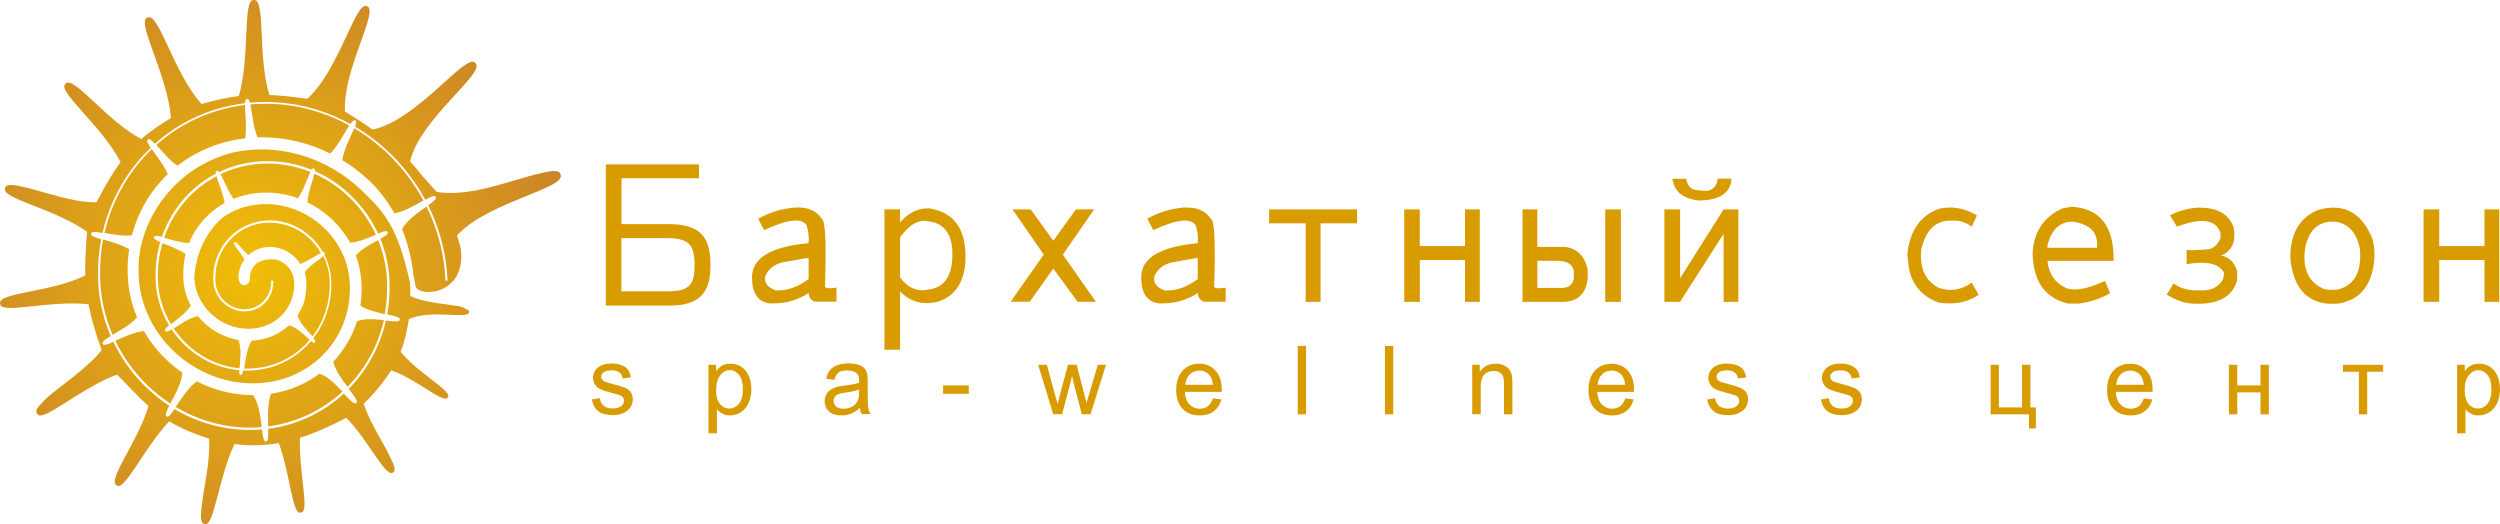<?xml version="1.0" encoding="UTF-8"?> <!-- Creator: CorelDRAW 2018 --> <svg xmlns="http://www.w3.org/2000/svg" xmlns:xlink="http://www.w3.org/1999/xlink" xml:space="preserve" width="121.535mm" height="25.483mm" style="shape-rendering:geometricPrecision; text-rendering:geometricPrecision; image-rendering:optimizeQuality; fill-rule:evenodd; clip-rule:evenodd" viewBox="0 0 12508.73 2622.8"> <defs> <style type="text/css"> <![CDATA[ .fil0 {fill:#D99C00} .fil1 {fill:url(#id0)} ]]> </style> <radialGradient id="id0" gradientUnits="userSpaceOnUse" gradientTransform="matrix(1.156 -0 -0 1.167 -197 -223)" cx="1262.96" cy="1337.63" r="1403.28" fx="1262.96" fy="1337.63"> <stop offset="0" style="stop-opacity:1; stop-color:#F0BE08"></stop> <stop offset="1" style="stop-opacity:1; stop-color:#CB8428"></stop> </radialGradient> </defs> <g id="Слой_x0020_1">  <g id="barhat-sezon.svg"> <g> <path class="fil0" d="M12332.08 1950.63c0,31.86 6.45,55.44 19.28,70.7 12.91,15.25 28.54,22.88 46.84,22.88 18.52,0 34.5,-7.89 47.79,-23.69 13.27,-15.8 19.94,-40.25 19.94,-73.41 0,-31.59 -6.54,-55.17 -19.47,-70.91 -12.94,-15.69 -28.41,-23.58 -46.38,-23.58 -17.87,0 -33.69,8.34 -47.39,25.05 -13.78,16.75 -20.62,41.12 -20.62,72.98l0.01 -0.01zm-37.86 217.41l0 -342.68 38.13 0 0 32.13c8.93,-12.53 19.11,-22.06 30.5,-28.32 11.27,-6.27 25,-9.48 41.12,-9.48 21.13,0 39.71,5.5 55.83,16.34 16.23,10.89 28.32,26.28 36.49,46.1 8.31,19.82 12.44,41.56 12.44,65.22 0,25.33 -4.55,48.2 -13.67,68.48 -9.04,20.32 -22.22,35.84 -39.54,46.64 -17.34,10.79 -35.49,16.18 -54.57,16.18 -13.97,0 -26.41,-2.91 -37.58,-8.82 -11.12,-5.91 -20.15,-13.34 -27.32,-22.39l0 120.58 -41.66 0 -0.16 0zm-571.26 -342.68l200.86 0 0 34.7 -79.57 0 0 213.06 -41.66 0 0 -213.06 -79.52 0 0 -34.7 -0.11 0zm-570.64 0l41.93 0 0 103.13 116.12 0 0 -103.13 41.83 0 0 247.76 -41.83 0 0 -109.91 -116.12 0.01 0 109.91 -41.93 -0.01 0 -247.81 0 0.05zm-563.91 100.02l137.96 0c-1.8,-20.78 -7.13,-36.49 -15.8,-46.84 -13.34,-16.18 -30.64,-24.29 -51.85,-24.29 -19.2,0 -35.41,6.54 -48.48,19.61 -13.15,13.07 -20.37,30.23 -21.79,51.74l-0.04 -0.22zm137.46 67.92l43.3 5.31c-6.8,25.41 -19.47,45.12 -37.86,59.15 -18.52,13.88 -42.1,20.91 -70.8,20.91 -36.11,0 -64.81,-11.17 -85.92,-33.44 -21.24,-22.33 -31.78,-53.59 -31.78,-93.9 0,-41.75 10.76,-74.07 32.13,-97.08 21.43,-22.88 49.16,-34.31 83.33,-34.31 33.01,0 60.01,11.43 80.88,34.04 20.97,22.6 31.45,54.47 31.45,95.31 0,2.73 -0.05,6.27 -0.22,11.43l-184.24 0.01c1.64,27.23 9.26,48.2 23.15,62.63 13.88,14.43 31.04,21.79 51.74,21.79 15.25,0 28.59,-4.09 39.48,-12.26 10.89,-7.89 19.61,-20.97 25.87,-38.67l-0.51 -0.93zm-766.35 -167.94l41.94 0 0 213.17 115.81 0 0 -213.23 41.89 0 0 213.23 27.22 0 0 104.84 -34.3 0 0 -70.26 -191.98 0 0 -247.81 -0.58 0.05zm-850.8 173.74l41.4 -6.54c2.28,16.66 8.8,29.42 19.44,38.32 10.62,8.88 25.6,13.29 44.66,13.29 19.34,0 33.49,-3.97 42.75,-11.76 9.26,-7.89 14.16,-17.16 14.16,-27.61 0,-9.81 -4.09,-17.16 -12.26,-22.6 -5.72,-3.81 -19.87,-8.44 -42.75,-14.16 -30.5,-7.89 -52.02,-14.71 -63.72,-20.42 -11.71,-5.72 -20.7,-13.62 -26.96,-23.69 -5.99,-10.08 -9.26,-21.24 -9.26,-33.22 0,-11.17 2.73,-21.24 7.63,-30.77 5.18,-9.53 11.98,-17.42 20.7,-23.69 6.54,-4.9 15.52,-8.99 26.69,-12.26 11.43,-3.27 23.41,-4.9 36.22,-4.9 19.34,0 36.49,2.73 51.19,8.44 14.71,5.44 25.6,13.07 32.68,22.6 7.08,9.53 11.71,22.33 14.43,38.4l-40.85 5.44c-1.9,-12.8 -7.35,-22.6 -16.07,-29.95 -8.99,-7.35 -21.51,-10.89 -37.86,-10.89 -19.06,0 -32.95,3 -41.12,9.53 -8.17,6.27 -12.26,13.88 -12.26,22.33 0,5.44 1.9,10.34 5.18,14.71 3.54,4.63 8.72,8.17 16.07,11.17 4.35,1.36 16.61,5.18 37.03,10.62 29.68,7.89 50.38,14.43 62.09,19.61 11.71,4.9 20.97,12.26 27.78,22.06 6.8,9.53 10.08,21.51 10.08,35.95 0,13.88 -4.09,26.96 -12.26,39.48 -8.17,12.26 -19.87,21.79 -35.13,28.59 -15.25,6.8 -32.68,10.08 -52.02,10.08 -32.13,0 -56.64,-6.8 -73.53,-20.15 -16.61,-13.34 -27.5,-33.22 -32.13,-59.63l-2.01 1.65zm-568.6 0l41.4 -6.54c2.28,16.66 8.8,29.42 19.44,38.32 10.62,8.88 25.6,13.29 44.66,13.29 19.34,0 33.49,-3.97 42.75,-11.76 9.26,-7.89 14.16,-17.16 14.16,-27.61 0,-9.81 -4.09,-17.16 -12.26,-22.6 -5.72,-3.81 -19.87,-8.44 -42.75,-14.16 -30.77,-7.89 -52.02,-14.71 -63.72,-20.42 -11.71,-5.72 -20.7,-13.62 -26.96,-23.69 -5.99,-10.08 -9.26,-21.24 -9.26,-33.22 0,-11.17 2.73,-21.24 7.63,-30.77 5.18,-9.53 11.98,-17.42 20.7,-23.69 6.54,-4.9 15.52,-8.99 26.69,-12.26 11.43,-3.27 23.41,-4.9 36.22,-4.9 19.34,0 36.49,2.73 51.19,8.44 14.71,5.44 25.6,13.07 32.41,22.6 7.08,9.53 11.98,22.33 14.43,38.4l-40.85 5.44c-1.9,-12.8 -7.35,-22.6 -16.07,-29.95 -8.72,-7.35 -21.51,-10.89 -37.86,-10.89 -19.06,0 -32.95,3 -41.12,9.53 -8.17,6.27 -12.26,13.88 -12.26,22.33 0,5.44 1.9,10.34 5.18,14.71 3.54,4.63 8.72,8.17 16.07,11.17 4.35,1.36 16.61,5.18 37.03,10.62 29.68,7.89 50.38,14.43 62.09,19.61 11.71,4.9 20.97,12.26 27.5,22.06 6.8,9.53 10.08,21.51 10.08,35.95 0,13.88 -4.09,26.96 -12.26,39.48 -8.17,12.26 -19.87,21.79 -35.13,28.59 -15.25,6.8 -32.68,10.08 -52.02,10.08 -32.13,0 -56.64,-6.8 -73.53,-20.15 -16.88,-13.34 -27.5,-33.22 -32.13,-59.63l-1.46 1.65zm-546.97 -73.72l138.06 0c-1.64,-20.78 -7.08,-36.49 -15.8,-46.84 -13.34,-16.18 -30.5,-24.29 -51.74,-24.29 -19.06,0 -35.41,6.54 -48.48,19.61 -13.07,13.07 -20.15,30.23 -21.79,51.74l-0.26 -0.22zm137.52 67.92l43.3 5.31c-6.8,25.41 -19.34,45.12 -37.86,59.15 -18.52,13.88 -41.94,20.91 -70.8,20.91 -35.95,0 -64.81,-11.17 -85.78,-33.44 -21.24,-22.33 -31.59,-53.59 -31.59,-93.9 0,-41.75 10.89,-74.07 32.13,-97.08 21.51,-22.88 49.29,-34.31 83.33,-34.31 33.22,0 60.18,11.43 80.88,34.04 20.97,22.6 31.59,54.47 31.59,95.31l0.01 11.41 -184.09 0c1.64,27.23 9.26,48.12 23.15,62.53 13.88,14.43 31.04,21.71 51.74,21.71 15.52,0 28.59,-4.09 39.48,-12.26 10.89,-8.06 19.61,-20.97 25.87,-38.72l-1.37 -0.66zm-764.39 79.79l0 -247.73 37.58 0 0 35.18c18.25,-27.23 44.39,-40.85 78.69,-40.85 14.98,0 28.59,2.73 41.12,8.04 12.53,5.44 21.79,12.44 28.05,21.18 6.27,8.66 10.62,19.06 13.07,30.96 1.64,7.84 2.45,21.43 2.45,40.85l0 152.39 -41.92 0.01 0 -150.81c0,-17.02 -1.64,-29.82 -4.63,-38.34 -3.27,-8.44 -8.99,-15.25 -17.16,-20.23 -8.17,-5.18 -17.97,-7.89 -29.14,-7.89 -17.7,0 -33.22,5.72 -46.29,16.88 -12.8,11.43 -19.34,32.68 -19.34,64.54l0 135.34 -41.93 0 -0.55 0.48zm-437.07 0l41.94 0 0 -342.03 -41.66 0.01 0 342.03 -0.28 -0.01zm-436.25 0l41.94 0 0 -342.03 -41.67 0.01 0 342.03 -0.27 -0.01zm-562.61 -147.7l138.06 0c-1.64,-20.78 -7.08,-36.49 -15.8,-46.84 -13.34,-16.18 -30.5,-24.29 -51.74,-24.29 -19.06,0 -35.41,6.54 -48.48,19.61 -13.07,13.07 -20.15,30.23 -21.79,51.74l-0.26 -0.22zm137.53 67.92l43.3 5.31c-6.8,25.41 -19.34,45.12 -37.86,59.15 -18.52,13.88 -41.94,20.91 -70.8,20.91 -35.95,0 -64.81,-11.17 -85.78,-33.44 -20.97,-22.33 -31.59,-53.59 -31.59,-93.9 0,-41.75 10.89,-74.07 32.13,-97.08 21.51,-22.88 49.29,-34.31 83.33,-34.31 32.95,0 60.18,11.43 80.88,34.04 20.97,22.6 31.59,54.47 31.59,95.31 0,2.73 0,6.27 -0.27,11.43l-184.37 0.01c1.64,27.23 9.26,48.2 23.15,62.63 13.88,14.43 31.04,21.79 51.74,21.79 15.25,0 28.59,-4.09 39.48,-12.26 10.89,-7.89 19.61,-20.97 25.87,-38.67l-0.81 -0.93zm-797.89 79.79l-75.43 -247.76 43.3 0.01 39.21 142.97 14.71 53.1 12.8 -51.19 39.48 -145.14 43.02 -0.01 37.03 143.52 12.26 47.39 14.16 -47.93 42.49 -143.24 40.84 0 -77.34 247.81 -43.58 0 -39.21 -148.41 -9.53 -42.49 -49.84 190.62 -43.57 0 -0.81 0.76zm-550.91 -102.66l128.24 0 0 -42.21 -128.73 0 0 42.21 0.48 0zm-421.27 -21.74c-15.25,6.27 -37.86,11.43 -68.35,15.8 -17.16,2.45 -29.42,5.18 -36.49,8.17 -7.08,3 -12.53,7.63 -16.34,13.62 -3.81,5.99 -5.72,12.53 -5.72,19.87 0,11.17 4.35,20.42 12.8,28.05 8.44,7.35 20.7,10.89 37.03,10.89 16.07,0 30.5,-3.54 43.02,-10.62 12.53,-7.08 21.79,-16.88 27.78,-29.14 4.63,-9.53 6.8,-23.41 6.8,-41.94l0 -15.52 -0.54 0.82zm3.54 93.68c-15.52,13.07 -30.5,22.6 -44.66,28.05 -14.43,5.44 -29.68,8.17 -46.29,8.17 -27.23,0 -47.93,-6.8 -62.63,-19.87 -14.43,-13.34 -21.79,-30.5 -21.79,-51.19 0,-12.26 2.73,-23.41 8.17,-33.49 5.44,-10.08 12.8,-18.25 21.79,-24.24 8.99,-5.99 19.06,-10.62 30.23,-13.88 8.17,-2.18 20.7,-4.35 37.31,-6.27 34.04,-4.09 58.82,-8.99 74.89,-14.71 0.27,-5.72 0.27,-9.53 0.27,-10.89 0,-17.16 -3.81,-29.42 -11.98,-36.22 -10.62,-9.53 -26.69,-14.16 -47.65,-14.16 -19.61,0 -34.04,3.27 -43.57,10.34 -9.26,6.8 -16.34,19.06 -20.7,36.76l-40.85 -5.72c3.81,-17.7 9.81,-31.86 18.52,-42.75 8.44,-10.89 20.97,-19.34 37.03,-25.05 16.07,-5.99 34.86,-8.99 56.09,-8.99 21.23,0 38.12,2.45 51.47,7.35 13.34,4.9 22.88,11.17 29.14,18.79 6.27,7.35 10.62,16.88 13.07,28.59 1.36,7.08 2.18,19.87 2.18,38.67l0 56.09c0,38.95 0.81,63.72 2.73,74.07 1.9,10.34 5.44,20.15 10.62,29.68l-43.86 0c-4.35,-8.72 -7.08,-19.06 -8.44,-30.77l-1.09 1.64zm-718.64 -91.78c0,31.86 6.54,55.28 19.34,70.53 12.8,15.25 28.59,22.88 46.84,22.88 18.79,0 34.58,-7.89 47.93,-23.69 13.34,-15.8 20.15,-40.3 20.15,-73.53 0,-31.59 -6.54,-55.28 -19.34,-71.08 -13.07,-15.8 -28.32,-23.69 -46.29,-23.69 -17.7,0 -33.77,8.17 -47.39,25.05 -13.62,16.61 -20.42,41.12 -20.42,72.98l-0.82 0.55zm-37.86 217.31l0 -342.55 38.12 0 0 32.13c8.99,-12.53 19.06,-22.06 30.5,-28.32 11.43,-6.27 25.05,-9.48 41.12,-9.48 21.24,0 39.76,5.5 55.83,16.34 16.34,10.89 28.32,26.28 36.49,46.1 8.44,19.82 12.53,41.56 12.53,65.22 0,25.33 -4.35,48.2 -13.62,68.48 -8.99,20.32 -22.33,35.84 -39.48,46.64 -17.16,10.79 -35.41,16.18 -54.47,16.18 -13.88,0 -26.41,-2.91 -37.58,-8.82 -11.17,-5.91 -20.15,-13.34 -27.23,-22.39l0 120.58 -41.65 0 -0.55 -0.13zm-585.48 -169.1l41.4 -6.54c2.45,16.61 8.99,29.42 19.61,38.12 10.62,8.72 25.6,13.34 44.66,13.34 19.34,0 33.49,-4.09 43.02,-11.71 9.26,-7.89 13.88,-17.16 13.88,-27.78 0,-9.81 -4.09,-17.16 -12.26,-22.6 -5.72,-3.81 -19.87,-8.44 -42.75,-14.16 -30.5,-7.89 -52.02,-14.43 -63.72,-20.42 -11.71,-5.72 -20.7,-13.62 -26.96,-23.69 -5.99,-10.08 -9.26,-21.24 -9.26,-33.22 0,-11.17 2.73,-21.24 7.63,-30.77 5.18,-9.53 11.98,-17.16 20.7,-23.41 6.54,-4.9 15.52,-8.99 26.69,-12.26 11.17,-3.27 23.41,-5.18 36.22,-5.18 19.34,0 36.22,2.73 50.93,8.44 14.71,5.44 25.6,13.07 32.68,22.6 7.08,9.53 11.71,22.33 14.43,38.4l-40.85 5.72c-1.9,-12.8 -7.35,-22.88 -16.07,-29.95 -8.99,-7.08 -21.51,-10.62 -37.86,-10.62 -19.06,0 -32.95,3 -41.12,9.53 -8.17,6.27 -12.26,13.88 -12.26,22.33 0,5.44 1.9,10.34 5.18,14.71 3.54,4.35 8.72,8.17 16.07,11.17 4.35,1.36 16.61,4.9 37.03,10.62 29.68,7.89 50.38,14.43 62.09,19.34 11.71,4.9 20.97,12.26 27.78,22.06 6.54,9.53 9.81,21.51 9.81,35.95 0,13.88 -4.09,26.96 -12.26,39.48 -8.17,12.26 -19.87,21.79 -35.41,28.59 -15.25,6.8 -32.68,10.08 -52.02,10.08 -32.13,0 -56.64,-6.54 -73.53,-19.87 -16.88,-13.34 -27.5,-33.22 -32.13,-59.63l-1.35 1.35zm9166.98 -950.9l78.34 0 0 183.26 226.43 0 0 -183.26 73.96 0 0 462.67 -73.96 -0.01 0 -209.55 -226.43 0.01 0 209.52 -78.34 0 0 -462.64zm-461.85 61.11c-69.63,2.78 -113.09,46.56 -130.58,130.93 -14.49,98.85 12.99,165.92 82.65,200.75 14.49,8.77 40.72,11.71 78.38,8.77 84.15,-20.32 121.86,-87.36 113.34,-200.78 -14.71,-81.59 -55.15,-128.15 -122.06,-139.7l-21.71 0 -0.02 0.03zm4.49 -69.85c89.86,-3 156.59,47.93 200.15,152.5 11.55,37.86 14.54,80.06 8.77,126.63 -14.71,104.57 -62.36,168.57 -143.73,191.98 -17.7,8.72 -48.2,11.71 -91.5,8.72 -107.56,-11.71 -168.29,-86.05 -182.73,-222.76l0 -30.5c5.72,-99.13 44.94,-167.48 117.37,-205.33 20.42,-11.71 50.93,-19.06 91.5,-21.79l0.16 0.55zm-662.28 0c90.14,0 146.56,33.22 169.76,100.22 11.71,64 -5.72,109.2 -52.28,135.07l-13.07 4.35c40.57,5.72 68.08,31.86 82.51,78.43l0 43.57c-23.15,87.41 -100.22,126.63 -230.65,117.91 -35.13,-3 -72.7,-16.07 -113.29,-39.48l-8.72 -4.35 34.58 -56.92c34.86,26.14 79.79,37.86 135.07,34.86 52.02,3 89.86,-16.07 113.01,-56.64l4.35 -30.5c-23.41,-46.56 -85.78,-61.27 -187.35,-43.85l0 -74.07c0,5.72 34.58,5.72 104.3,0 28.87,-3 50.93,-21.79 65.36,-56.92l0 -26.14c-23.41,-66.99 -95.85,-77.07 -217.86,-30.5l-34.86 -56.64c43.57,-23.41 92.86,-36.49 147.87,-39.21l1.27 0.81zm-635.86 69.72c-63.88,0 -106.04,39.21 -126.3,117.91l0 13.07 248.16 0 0 -26.41c-3,-52.28 -36.22,-86.05 -100.13,-100.48l-21.71 -4.35 -0.02 0.27zm-4.44 -74.34c142.28,8.72 211.92,99.13 208.94,270.69l-330.8 -0.01c5.77,64 36.22,109.2 91.36,135.34 43.48,17.42 108.87,5.72 195.99,-34.86l25.87 61c-43.57,26.14 -95.85,43.57 -156.59,52.28l-52.56 0c-116.28,-26.41 -175.65,-110.84 -178.64,-253.25 5.99,-104.84 55.01,-178.91 147.87,-222.76l47.93 -8.72 0.63 0.28zm-596.86 4.35c43.65,2.73 84.31,15.8 121.99,39.21l-26.14 56.64c-28.97,-23.41 -62.41,-33.49 -100.13,-30.77 -78.43,-3 -129.08,45.2 -152.31,144.05 -8.72,93.13 20.27,157.12 86.93,191.98 58.11,20.42 113.29,11.71 165.49,-26.14l34.94 61.27c-55.17,37.86 -121.99,50.65 -200.42,38.95 -92.86,-34.86 -143.57,-101.84 -152.28,-200.7l-4.3 -39.48c11.55,-116.55 62.44,-191.98 152.34,-226.84 11.5,-5.99 36.22,-8.72 73.91,-8.72l-0.01 0.56zm-1441.24 8.72l78.15 0 0 344.75 217.58 -344.75 73.81 0 0 462.67 -73.8 -0.01 0 -340.4 -217.86 340.4 -78.43 0 0 -462.36 0.55 -0.3zm38.94 -153.05l69.72 0c5.72,34.86 23.15,53.64 52.02,56.64l52.28 4.35c28.87,-5.99 46.29,-23.41 52.02,-52.55l0 -8.99 69.43 0 0 13.34c-11.43,63.72 -66.71,95.85 -165.29,95.85 -72.7,-8.99 -114.65,-40.57 -126.36,-95.85l-4.35 -13.34 0.54 0.55zm-335.49 615.98l78.43 0 0 -462.64 -78.43 0 0 462.67 0 -0.03zm-339.58 -205.33l0 135.34 121.73 0c34.86,0 55.01,-16.07 61,-48.2l0 -34.86c-5.72,-35.13 -33.22,-52.55 -82.78,-52.55l-100.22 0 0.27 0.27zm-74.06 -257.34l73.8 0 0 187.35 139.15 0c60.72,8.72 98.58,46.56 113.01,113.55l0 43.57c-8.44,78.69 -50.65,117.91 -126.08,117.91l-200.15 0.01 0 -462.36 0.28 -0.03zm-592.57 0l78.16 0 0 183.26 226.3 0.01 0 -183.26 74.06 -0.01 0 462.67 -73.8 0 0 -209.68 -226.3 0 0 209.41 -78.13 0 0 -462.36 -0.3 -0.03zm-675.07 0l439.52 0 0 69.71 -182.73 0 0 392.95 -74.34 0.01 0 -392.93 -183 0 0 -69.71 0.55 -0.03zm-370.35 244.27l-121.99 21.79c-40.57,11.71 -68.35,34.86 -82.78,69.71l0 8.72c-3,26.14 14.43,46.56 52.02,61 55.01,3 110.29,-16.07 165.29,-56.64l0 -104.84 -13.08 -0.01 0.55 0.27zm-52.56 -253.25c61.27,-3 104.84,15.8 130.98,56.37 17.42,5.99 23.15,107.84 17.42,305.54l0 26.14c-5.99,14.43 10.08,18.79 47.93,13.07l8.72 0 0 69.71 -108.92 0c-20.42,-8.99 -30.5,-23.41 -30.5,-43.85 -52.28,34.86 -111.92,52.28 -178.64,52.28l-13.07 0.01c-61,-5.72 -91.5,-49.56 -91.5,-130.98 0,-96.13 94.23,-153.05 282.67,-170.19 3,-26.41 0,-55.28 -8.72,-87.41 -23.15,-40.85 -94.49,-33.49 -213.23,21.79l-30.5 -56.92c55.28,-31.86 117.37,-50.93 187.08,-56.64l0.27 1.07zm-862.15 8.72l91.5 0 113.29 156.85 113.29 -157.12 91.22 -0.01 -156.85 226.84 165.57 235.83 -91.48 0 -121.89 -166.12 -117.64 165.84 -95.85 0 165.57 -235.83 -156.72 -226.84 0 0.56zm-440.07 56.64c-40.57,0 -81.15,27.5 -121.73,83.06l0 200.7c37.86,52.28 84.15,72.44 139.43,61 87.14,-8.72 127.45,-75.7 121.73,-200.97 -5.72,-72.98 -36.22,-117.91 -91.5,-135.34l-47.93 -8.72 0 0.27zm26.14 -61.27c127.72,20.42 187.08,110.56 178.64,270.69 -8.72,104.84 -55.01,170.19 -139.15,196.34 -75.7,17.42 -138.06,0 -187.35,-52.55l0 292.47 -78.43 0 0 -702.58 78.15 0 0 65.36c43.3,-49.56 92.86,-72.7 148.14,-69.99l0 0.28zm-618.42 248.62l-121.99 21.79c-40.57,11.71 -68.08,34.86 -82.78,69.71l0 8.72c-2.73,26.41 14.43,46.56 52.02,61.27 55.28,3 110.29,-16.07 165.57,-56.64l0 -104.84 -13.09 -0.01 0.28 0zm-52.28 -253.25c61,-3 104.57,15.8 130.71,56.64 17.16,5.99 23.15,107.84 17.16,305.54l0 26.14c-5.72,14.43 10.08,18.79 47.93,13.07l8.71 0.01 0 69.71 -108.93 0c-20.42,-8.72 -30.5,-23.41 -30.5,-43.57 -52.28,34.86 -111.92,52.28 -178.64,52.28l-13.07 0c-61,-5.72 -91.5,-49.56 -91.5,-130.98 0,-96.13 94.23,-153.05 282.94,-170.47 3,-26.14 0,-55.28 -8.72,-87.41 -23.15,-40.85 -94.23,-33.49 -213.23,21.79l-30.23 -56.37c55.28,-31.86 117.37,-50.93 187.08,-56.64l0.29 0.26zm-871.42 153.05l220.31 0c28.05,-0.27 51.19,1.64 70.26,5.72 18.79,4.09 33.77,11.17 44.66,20.97 11.17,9.81 19.06,23.69 23.69,41.4 4.63,17.7 7.08,39.76 7.08,66.99 0,23.69 -1.64,43.57 -5.18,60.46 -3.81,16.61 -10.62,30.23 -20.15,40.57 -9.81,10.34 -23.41,18.25 -41.12,23.15 -17.7,4.63 -40.57,7.08 -68.35,7.08l-231.74 -0.01 0 -266.32 0.55 0zm0 -299.56l388.05 0 0 -69.41 -466.21 0 0 706.66 315.35 0.01c49.56,0.2 89.59,-6.54 120.09,-20.42 30.77,-13.88 53.1,-35.76 67.26,-65.52 14.16,-29.68 20.97,-68.4 20.97,-116.12 0.27,-48.48 -6.54,-87.96 -20.15,-118.45 -13.62,-30.23 -36.22,-52.28 -66.99,-66.45 -30.77,-13.88 -71.62,-20.97 -122.82,-20.7l-235.27 -0.01 0 -228.75 -0.27 -0.84z"></path> <path class="fil1" d="M1563.55 1683.33c-23.36,-26.41 -63.45,-65.71 -75.3,-104.3 11.71,-20.91 37.86,-56.64 40.85,-109.55 2.45,-15.25 3.81,-31.04 3.81,-47.39 0,-7.35 -0.27,-14.98 -0.81,-23.15 -1.09,-13.07 -3.54,-25.87 -7.35,-37.86 25.6,-32.95 72.16,-61 93.13,-79.79 18.52,37.58 29.95,79.24 31.59,123.36 0.27,6.27 0.27,12.53 0.27,18.79 0,98.85 -32.13,188.99 -86.6,260.33m-341.76 159.57c7.08,-38.4 13.62,-101.03 38.12,-139.15 4.09,0 7.89,-0.27 11.98,-0.55 65.36,-5.18 123.63,-31.04 168.29,-71.08l7.89 -4.35c36.49,8.72 75.7,49.29 102.12,72.16 -4.35,5.18 -8.99,10.34 -13.62,15.25 -70.26,75.43 -168.29,123.36 -279.13,128.26 -6.27,0.27 -12.53,0.55 -18.79,0.55 -5.72,0 -11.71,0 -17.42,-0.27m-351.28 -200.7c31.59,-20.42 77.07,-52.83 120.64,-62.09 10.34,13.07 21.79,25.33 34.31,36.49 46.29,42.49 104.3,72.16 167.48,83.06 18.52,39.21 9.26,102.67 6.8,141.88 -103.21,-9.53 -197.43,-56.09 -269.32,-126.9 -22.33,-21.79 -42.49,-46.02 -60.18,-72.16m-56.1 -426.99c33.22,13.34 80.06,30.23 115.74,54.19 -7.89,32.13 -11.98,65.62 -11.98,100.22 0,10.89 0.27,22.06 1.09,33.49 3.27,44.66 16.34,86.87 36.76,124.99 -23.41,36.49 -69.44,68.63 -99.39,92.59 -38.4,-64 -61.82,-138.06 -65.09,-216.77 -0.55,-8.44 -0.55,-16.88 -0.55,-25.05 0,-56.92 7.89,-111.92 22.88,-163.39m270.4 -335.22c8.44,30.5 32.41,84.15 41.12,133.99 -37.58,20.7 -71.08,46.84 -99.67,77.61 -33.22,35.41 -59.91,77.07 -78.43,122.54 -41.66,-0.81 -89.86,-16.61 -124.99,-26.41 25.87,-75.16 66.99,-142.69 119.54,-198.8 40.85,-43.57 88.77,-80.61 141.88,-108.92m470.57 -21.52c-14.71,28.87 -32.95,89.59 -62.36,131.53 -50.38,-18.25 -104.3,-28.32 -159.58,-28.32 -12.26,0 -24.78,0.55 -37.03,1.64 -44.66,3.81 -86.6,13.88 -125.54,29.68 -28.87,-40.03 -49.29,-96.13 -65.36,-123.36 64,-30.5 135.34,-49.02 211.04,-52.28 8.17,-0.27 16.61,-0.55 25.05,-0.55 74.89,0 147.32,14.71 214.04,41.66m327.87 313.72c-37.31,15.8 -86.32,37.31 -129.35,40.57 -25.6,-46.02 -58.82,-87.69 -97.77,-123.36 -34.58,-31.59 -73.53,-58.01 -115.74,-78.97 2.45,-50.38 27.5,-110.29 34.58,-143.24 66.45,29.68 126.9,71.35 178.64,121.99 53.1,52.28 97.22,114.38 129.08,183.26m44.67 397.59c-40.3,-8.72 -88.5,-20.42 -122.27,-42.75 4.09,-27.23 6.27,-55.28 6.27,-84.15 0,-14.43 -0.55,-29.14 -1.9,-44.11 -3.27,-42.49 -12.53,-83.6 -26.96,-122.54 27.23,-32.13 75.43,-57.18 111.65,-77.07 25.87,64 41.4,132.89 44.39,205.05 0.55,10.62 0.55,21.24 0.55,31.59 0,46.02 -4.35,90.69 -12.26,133.99m-185.97 364.34c-28.05,-37.03 -60.18,-82.24 -71.35,-125.32l2.04 -2.12 0.63 -1.9c52.5,-56.37 92.51,-124.18 116.28,-199.34 37.03,-15.52 90.3,-10.62 134.52,-5.72 -28.46,123.63 -88.17,233.92 -170.61,322.15l-11.43 11.98m-397.05 197.7c-1.64,-50.65 -3.81,-116.55 14.43,-163.39 90.69,-13.88 172.92,-48.96 241.7,-99.84l1.36 -0.55c40.57,13.07 81.15,54.47 114.1,89.98 -100.48,92.59 -228.75,154.95 -371.98,173.6m-461.8 -97.13c27.15,-41.12 63.17,-98.58 105.38,-128.07 85.51,43.85 181.36,68.9 281.3,68.9 28.67,39.48 36.76,107.84 43.14,160.13 -8.9,0.81 -17.87,1.36 -26.85,1.64 -10.41,0.55 -20.97,0.81 -31.59,0.81 -134.12,0 -261.23,-37.66 -371.36,-103.15m-302.29 -331.56c40.74,-18.25 94.71,-43.65 142.61,-48.88 32.84,57.1 74.62,108.87 123.25,153.31 21.71,19.87 44.77,38.26 69.06,55.01 -2.73,50.38 -36.49,110.37 -59.91,154.79 -42.49,-27.78 -82.24,-59.91 -118.45,-95.31 -64,-62.91 -117.37,-136.98 -156.85,-218.95m-60.18 -506.25c39.48,11.17 90.69,25.05 129.35,48.2 -5.18,32.95 -7.63,66.99 -7.63,101.57 0,17.7 0.55,35.95 2.18,54.47 4.9,64.54 20.42,126.63 44.66,184.63 -30.23,35.95 -83.06,64.81 -122.27,87.41 -36.22,-84.15 -57.73,-175.65 -61.82,-271.5 -0.55,-12.8 -0.81,-25.6 -0.81,-38.12 0,-57.46 5.18,-113.29 15.52,-167.2m243.71 -451.51c23.96,33.22 59.91,79.24 79.79,124.99 -9.26,8.44 -17.97,17.42 -26.41,26.41 -72.7,77.61 -125.81,173.2 -153.31,279.39 -43.3,5.44 -95.85,-4.9 -136.98,-12.26 34.31,-148.41 105.93,-281.03 205.05,-386.96 10.08,-11.17 20.7,-21.79 31.59,-32.13m466.22 -220.56c0.27,39.76 9.53,108.66 1.36,166.66 -128.81,14.71 -244.81,63.72 -339.04,137.25 -40.03,-26.96 -77.61,-73.53 -105.66,-104.3 120.64,-107.56 273.4,-179.19 443.33,-199.88m521.22 102.39c-22.88,36.49 -54.47,99.94 -94.49,140.52 -104.02,-51.74 -220.31,-81.15 -341.49,-81.15 -7.35,0 -14.98,0 -22.33,0.27 -22.06,-52.55 -27.23,-124.72 -35.67,-165.03 11.98,-1.09 24.24,-1.9 36.76,-2.45 12.53,-0.55 25.33,-0.81 38.12,-0.81 150.32,0 293.29,39.21 419.09,108.38m371.45 375.8c-40.85,23.15 -95.85,55.83 -145.14,64 -35.67,-64 -80.88,-122.27 -136.16,-172.65 -38.4,-35.13 -80.06,-66.45 -124.44,-93.4 7.89,-55.28 42.75,-118.45 59.91,-159.3 64,37.86 123.36,83.6 176.73,135.89 66.99,65.9 124.18,141.6 169.11,225.21m-62.09 479.55c96.94,44.11 246.72,38.4 270.14,61.55 13.62,4.09 21.24,9.26 20.15,16.61 3.54,40.57 -190.35,-15.25 -300.64,35.95 -9.81,61 -21.51,113.29 -41.4,163.39 89.32,110.29 260.07,197.16 236.37,227.39 -17.7,38.95 -156.31,-91.5 -283.76,-134.25 -26.41,41.94 -60.46,85.78 -105.66,135.34 -10.34,10.89 -21.24,21.79 -32.13,32.13 10.08,28.59 22.6,57.73 35.95,85.78 36.22,72.16 77.61,137.79 96.94,181.36 20.42,40.03 29.95,67.81 15.52,75.43 -35.95,33.22 -121.99,-157.95 -235.01,-272.59 -78.43,40.57 -154.13,75.43 -231.74,99.94 -6.8,171.28 49.56,370.35 5.72,373.89 -46.56,16.07 -53.38,-192.53 -111.92,-347.48 -70.53,12.53 -143.24,15.25 -221.4,4.9 -81.42,171.28 -101.84,415.28 -148.96,400.31 -23.41,-1.36 -22.06,-43.57 -13.07,-105.93 5.44,-46.84 17.97,-110.56 27.5,-178.1 5.72,-47.93 9.53,-97.22 7.63,-143.24 -84.42,-26.69 -147.87,-55.28 -200.15,-86.87 -128.26,137.79 -222.48,350.47 -261.97,320.79 -52.55,-21.79 104.57,-217.03 158.76,-397.04 -51.74,-45.75 -97.77,-97.49 -157.67,-157.4 -183,66.99 -373.89,243.72 -399.49,196.61 -11.43,-12.26 -1.09,-30.5 22.6,-53.64 40.57,-51.74 182.73,-137.52 279.13,-240.46 7.35,-8.17 14.43,-16.61 20.97,-25.05 -30.77,-84.85 -51.19,-156.04 -64,-220.31l-1.9 -8.99c-190.87,-22.04 -438.4,51.76 -441.94,-1.35 -18.52,-58.39 257.62,-57.46 425.91,-143.29l0 -2.73c-2.18,-69.06 2.45,-136.84 8.99,-215.13 -161.76,-116.5 -431.9,-166.6 -410.66,-217.91 3.19,-20.97 34.12,-19.77 81.07,-8.99 64.89,12.18 171.28,50.81 276.18,69.91 34.31,5.99 68.63,9.26 101.03,8.99 42.21,-84.42 81.97,-149.51 120.09,-200.97 -94.74,-181.99 -318.58,-354.36 -276.65,-390.86 35.95,-51.85 206.69,186.21 380.7,275.31 50.93,-45.32 99.39,-74.34 148.14,-105.03 -18.52,-217.2 -174.82,-482.99 -119.54,-501.82 56.09,-36.87 132.62,278.3 272.59,431.84 67.81,-19.87 127.17,-32.87 186.54,-39.84 56.75,-201.51 18.35,-485.27 73.63,-480.37 61.87,-10.62 18.98,281.58 78.69,474.92 56.56,2.35 118.05,8.9 189.86,19.2 159.04,-143.36 243.02,-493.16 297.64,-463.61 66.71,16.61 -122.54,320.36 -108.71,527.58 56.5,34.78 101.03,63.62 138.29,89.7 223.02,-45.75 469.06,-388.6 512.77,-333.75 61,46.48 -276.13,278.39 -325.74,493.55 22.88,24.32 44.39,49.84 64.54,76.31 20.42,22.68 43.22,47.82 69.16,76.25 59.8,9.81 127.34,4.63 195.26,-7.58 128.73,-25.05 256.53,-72.9 331.96,-87.61 52.02,-12.53 86.32,-14.79 91.5,5.99 37.03,71.08 -359.46,135.89 -517.51,306.44 6.89,21.13 13.07,42.54 18.52,64.21 33.17,242.2 -223.02,248.52 -226.21,185.64 -5.18,-24.24 -8.44,-41.4 -10.89,-54.47 -8.44,-78.97 -27.23,-155.22 -56.09,-225.75 22.6,-45.2 80.33,-84.15 122.27,-113.83 55.56,112.74 89.32,238.55 94.77,370.89l10.34 -0.55c-5.72,-134.52 -40.03,-261.97 -96.68,-376.34 26.69,-19.06 44.66,-34.04 36.76,-43.02 -4.63,-9.26 -24.24,0 -51.47,15.25 -45.48,-84.42 -103.48,-161.21 -171.02,-227.66 -54.19,-53.1 -114.65,-99.67 -180,-138.06 6.27,-16.88 7.89,-28.59 0,-31.32 -5.99,-3.81 -13.88,3.81 -23.69,17.97 -127.72,-70.26 -272.59,-110.29 -425.08,-110.29 -12.8,0 -25.6,0.27 -38.4,0.81 -13.07,0.81 -25.87,1.64 -38.95,2.73 -3.81,-13.62 -8.44,-20.97 -15.25,-19.06 -5.99,0.27 -8.72,8.17 -9.26,21.51 -172.65,20.7 -327.87,93.4 -450.69,202.87 -17.16,-17.97 -29.95,-28.32 -36.49,-20.42 -7.08,5.18 0.55,19.87 14.98,40.57 -11.43,10.89 -22.33,22.06 -33.22,33.49 -100.48,107.56 -173.2,242.09 -207.78,392.68 -33.22,-5.72 -56.92,-8.17 -57.46,4.09 -3.27,10.34 18.79,18.25 50.93,27.5 -10.62,54.73 -16.07,111.65 -16.07,169.93 0,12.53 0.27,25.33 0.81,38.4 3.81,97.49 26.14,190.89 62.91,276.13 -28.32,16.61 -46.84,29.42 -40.03,39.21 3.54,9.81 24.24,2.45 53.1,-10.34 40.03,83.6 93.95,158.76 159.04,222.48 37.03,36.22 77.34,68.9 120.64,97.22 -14.71,28.87 -23.41,49.56 -12.8,53.92 8.17,5.99 21.51,-11.17 39.21,-37.31 111.96,66.43 241.04,104.55 377.46,104.55 10.62,0 21.24,-0.27 31.86,-0.71 9.26,-0.27 18.52,-0.81 27.78,-1.64 4.63,36.76 8.99,62.63 21.24,59.63 10.89,0 11.17,-26.14 10.08,-62.91 145.97,-18.79 276.4,-82.24 378.8,-176.51 30.5,32.95 53.48,58.27 62.63,47.11 10.34,-7.71 -10.89,-34.7 -38.29,-70.62l12.53 -13.07c83.95,-89.86 144.74,-202.6 173.47,-328.68 39.59,4.63 69.71,8.44 69.58,-5.18 2.73,-11.43 -25.33,-17.42 -63.17,-25.87 7.89,-44.11 12.26,-89.59 12.26,-136.16 0,-10.62 -0.27,-21.24 -0.81,-32.13 -3.27,-73.8 -19.06,-144.6 -45.75,-209.68 25.6,-14.43 42.75,-25.6 36.76,-34.31 -3.27,-8.99 -21.79,-2.73 -48.2,8.17 -32.41,-70.26 -77.34,-133.71 -131.8,-187.08 -53.38,-52.55 -115.74,-95.31 -184.36,-125.27 0.55,-7.89 -0.81,-12.8 -5.44,-13.62 -3.54,-1.9 -7.35,0.81 -11.17,6.54 -68.35,-27.78 -142.69,-43.02 -219.48,-43.02 -8.72,0 -17.16,0 -25.87,0.55 -77.88,3.27 -150.86,22.33 -216.77,54.19 -4.9,-5.99 -8.99,-8.44 -13.07,-5.72 -4.09,1.36 -4.9,6.27 -3.81,13.88 -55.28,28.87 -105.12,66.99 -147.32,112.2 -53.92,57.46 -95.85,126.63 -122.27,203.69 -22.88,-5.72 -38.12,-7.63 -39.76,1.9 -3,7.63 10.34,15.25 31.59,24.24 -15.52,52.83 -23.69,108.99 -23.69,167.48 0,8.44 0.27,17.16 0.55,25.65 3.27,81.34 27.5,157.4 66.99,223.3 -15.25,12.8 -23.96,22.74 -18.52,28.76 3.54,6.54 14.98,1.64 31.32,-8.44 17.97,26.96 38.67,52.02 61.82,74.62 73.53,72.16 170.19,120.09 276.13,129.62 -0.27,14.71 1.36,23.96 7.89,23.69 5.72,1.19 9.26,-7.63 12.53,-22.33 6.54,0.27 13.07,0.55 19.61,0.55 6.54,0 12.8,-0.2 19.34,-0.46 113.55,-4.9 214.04,-54.47 286.21,-131.53 4.9,-5.18 9.53,-10.34 13.88,-15.8 10.08,7.89 17.16,11.71 20.42,6.8 3.81,-3.54 -0.55,-10.89 -8.72,-21.24 56.37,-73.25 89.86,-166.39 89.86,-268.23 0,-6.27 -0.27,-12.8 -0.55,-19.34 -1.9,-46.84 -14.43,-91.39 -34.58,-130.98 2.73,-3.81 3.54,-7.08 1.09,-9.81 -1.36,-2.32 -4,-2.86 -7.81,-1.9 -14.71,-26.14 -32.95,-49.56 -54.09,-70.53 -55.56,-54.47 -130.6,-88.24 -211.87,-88.24 -4.25,0 -8.44,0.27 -12.96,0.27 -76.25,3.54 -143.52,36.49 -191.98,88.24 -48.48,52.02 -77.88,122.27 -77.88,200.42 0,4.35 0.27,8.72 0.27,13.07 1.9,42.49 20.15,80.79 48.48,108.38 28.13,27.78 66.45,44.94 107.84,44.94l6.52 0.04c38.67,-1.74 73.06,-18.52 97.77,-44.94 24.51,-26.41 39.48,-62.36 39.48,-102.12 0,-2.18 0,-4.35 -0.27,-6.54l-10.62 0.41c0,2.18 0.13,4.09 0.13,6.27 0,73.8 -56.64,133.03 -127.45,136.16 -2.04,0.13 -4.09,0.16 -6.12,0.16 -38.45,0 -74.07,-16.07 -100.48,-41.94 -26.41,-25.87 -43.38,-61.55 -45.02,-101.03 -0.16,-4.09 -0.27,-8.17 -0.27,-12.53 0,-75.16 28.32,-142.97 74.89,-192.81 46.56,-49.84 111.49,-81.7 184.9,-84.96 4.09,-0.27 8.17,-0.27 12.53,-0.27 78.51,0 150.98,32.56 204.79,85.23 19.87,19.56 37.31,41.94 51.19,66.33 -22.88,10.89 -63.72,41.12 -103.48,55.01 -8.72,-13.88 -19.34,-26.41 -31.32,-37.53 -32.13,-29.35 -74.89,-47.57 -120.37,-47.57 -4.35,0 -8.99,0.27 -13.88,0.55 -36.76,3 -69.44,17.97 -94.23,41.01 -33.49,-30.23 -61.27,-74.34 -69.99,-64 -9.81,7.08 27.5,44.39 50.65,85.51 -19.06,25.87 -29.95,57.73 -29.95,92.59 11.98,65.62 64.27,27.5 57.46,0 0,-25.6 9.53,-48.48 25.33,-65.36 2.73,-3 5.44,-5.44 8.44,-8.17 31.04,-19.87 69.52,-24.67 105.25,-16.45 16.07,5.56 31.04,14.49 43.3,25.87 21.51,19.87 36.22,46.92 38.4,76.79 0.55,5.99 0.81,12.26 0.81,18.57 0,59.09 -22.06,111.92 -58.82,151.13 -37.03,39.76 -89.21,65.9 -149.39,70.8 -6.54,0.55 -13.62,0.81 -20.97,0.81 -69.44,0 -134.52,-27.61 -183.54,-72.44 -48.74,-44.49 -81.42,-105.93 -86.6,-173.47l-0.27 -4.35c2.45,-112.74 55.01,-232.29 141.6,-306.08 51.19,-37.03 113.83,-60.72 183,-66.17 10.34,-0.81 21.24,-1.36 32.41,-1.36 107.84,0 208.87,43.02 284.84,112.46 75.7,69.16 126.63,164.75 134.8,269.86 1.09,13.07 1.64,26.14 1.64,39.48 0,125.81 -46.84,238.82 -125.27,322.97 -78.81,84.42 -189.67,139.98 -317.25,150.32 -14.16,1.09 -28.87,1.64 -43.85,1.64 -146.23,0 -283.21,-58.27 -386.28,-152.5 -102.93,-93.95 -171.83,-223.57 -183,-366.54 -1.09,-16.61 -1.9,-33.22 -1.9,-49.84 0,-34.58 3,-68.63 8.44,-101.57 24.24,-116.55 79.52,-220.85 158.13,-304.45 80.06,-85.23 184.36,-148.41 303.37,-179.19 29.14,-6.54 59.37,-11.17 90.33,-13.88 17.97,-1.36 36.49,-2.18 55.56,-2.18 184.63,0 357.28,73.8 487.44,192.53 132.35,123.36 194.43,199.88 254.89,474.37 1.09,17.16 1.9,34.58 1.9,52.02 0,5.72 0,11.71 -0.27,17.42m3.38 -1.81l0 0 0 0z"></path> </g> </g> </g> </svg> 